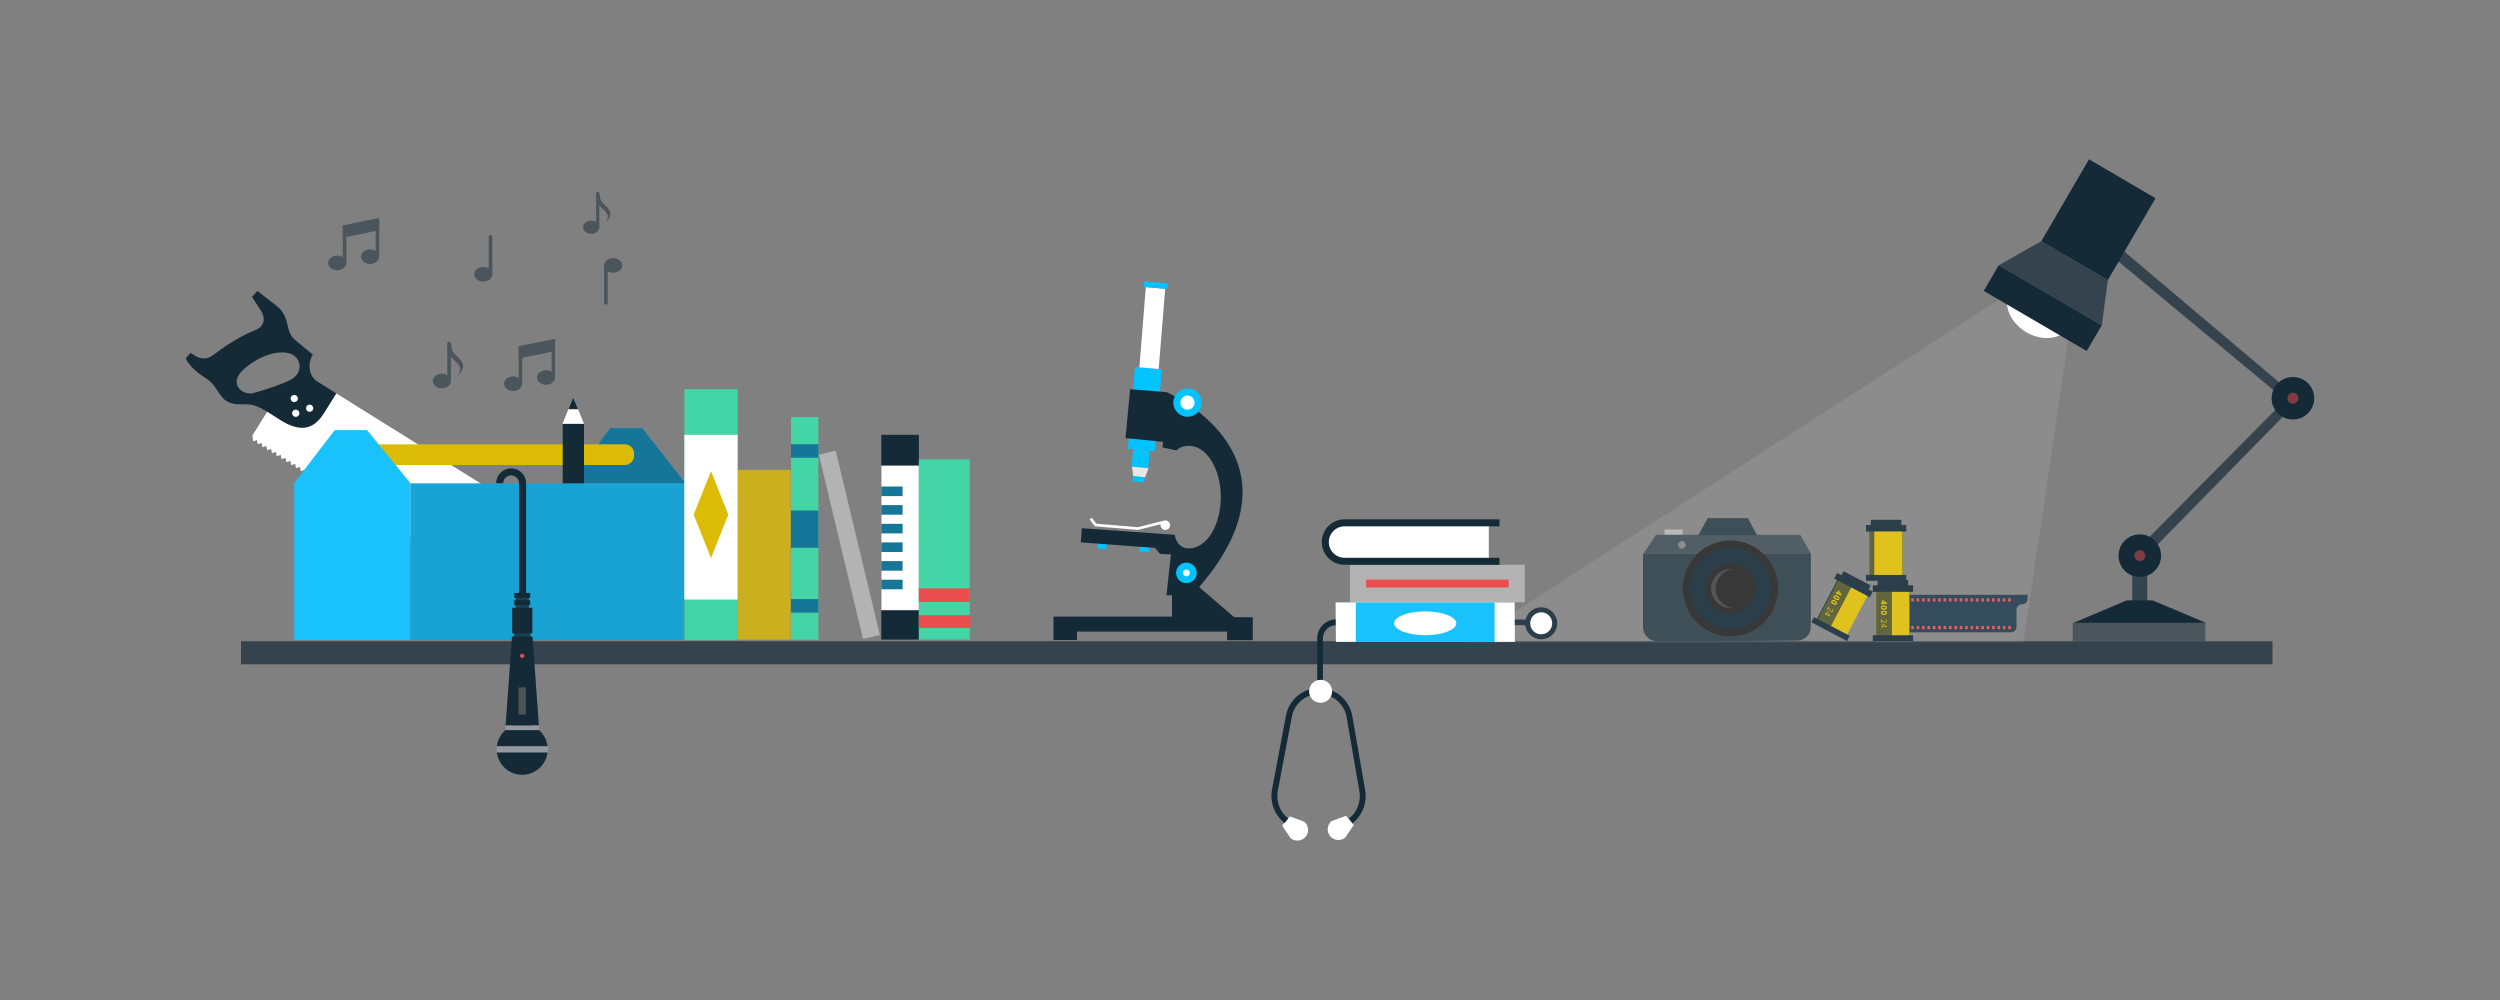 <?xml version="1.0" encoding="utf-8"?>
<!-- Generator: Adobe Illustrator 19.2.0, SVG Export Plug-In . SVG Version: 6.00 Build 0)  -->
<svg version="1.1" id="Layer_1" xmlns="http://www.w3.org/2000/svg" xmlns:xlink="http://www.w3.org/1999/xlink" x="0px" y="0px"
	 viewBox="0 0 2500 1000" style="enable-background:new 0 0 2500 1000;" xml:space="preserve">
<rect x="0" y="0" width="2500" height="1000" fill="#808080" stroke="none"/>
<style type="text/css">
	.st0{fill:#004B6D;}
	.st1{opacity:0.3;}
	.st2{fill:#1F1F1F;}
	.st3{opacity:0.5;}
	.st4{fill:#FFFFFF;}
	.st5{opacity:0.2;}
	.st6{fill:#EA4D4E;}
	.st7{fill:#F5C501;}
	.st8{fill:#3AA784;}
	.st9{fill:#43D5A6;}
	.st10{fill:#E7E5E4;}
	.st11{fill:#3BA23C;}
	.st12{fill:#9E6214;}
	.st13{opacity:0.25;}
	.st14{fill:#DCBB06;}
	.st15{fill:#142A37;}
	.st16{opacity:0.15;}
	.st17{fill:#231F20;}
	.st18{opacity:0.7;}
	.st19{fill:#19C2FA;}
	.st20{fill:#525354;}
	.st21{opacity:0.8;}
	.st22{fill:#93999E;}
	.st23{fill:#167698;}
	.st24{opacity:0.4;}
	.st25{opacity:0.6;}
	.st26{fill:#222222;}
	.st27{fill:#1E394A;}
	.st28{opacity:0.1;}
	.st29{fill:#01C3FF;}
</style>
<g>
	<g>
		<g>
			<path class="st4" d="M496.1,493.1l-159.8-99.7l-11.1,17.9l0,0c-4.7,7.4-16.4,26.4-45.3,8.3c-5.3-3.3-9.5-6.3-12.6-8l-14.9,23.8
				l0.7,5.9l3.9-1.3l0.6,4.1l4-1.2l0.7,4.2l4.1-1.2l0.7,4.2l4.1-1.2l0.7,4.2l4.1-1.2l0.7,4.2l4.1-1.2l0.7,4.2l4.1-1.2l0.7,4.2
				l4.1-1.2l0.7,4.2l4.1-1.2l0.7,4.2l4.1-1.2l0.7,4.2l4.1-1.2l0.7,4.2l4.1-1.2l0.7,4.2l4.1-1.2l0.7,4.2l4.1-1.2l0.7,4.2l4.1-1.2
				l0.7,4.2l4.1-1.2l0.7,4.2l4.1-1.2l0.7,4.2l4.1-1.2l0.7,4.2l4.1-1.2l0.7,4.2l4.1-1.2l0.7,4.2l4.1-1.2l0.7,4.2l4.1-1.2l0.7,4.2
				l4.1-1.2l0.7,4.2l4.1-1.2l0.7,4.2l4.1-1.2l0.7,4.2l4.1-1.2l0.7,4.2l4.1-1.2l0.7,4.2l4.1-1.2l0.7,4.2l4.1-1.2l0.7,4.2l4.1-1.2
				l0.7,4.2l4.1-1.2l0.7,4.2l4.1-1.2l0.7,4.2l4.1-1.2l0.7,4.2l4.1-1.2l0.7,4.2l4.1-1.2l0.7,4.2l4.1-1.2l0.7,4.2l4.1-1.2l0.7,4.2
				l4.1-1.2l0.7,4.2l4.1-1.2l0.7,4.2l4.1-1.2l1,4.4l6.2-1.6l31.3-50.1l1.9,1.2L496.1,493.1z"/>
		</g>
		<g>
			<path class="st15" d="M317.8,381.8l-1.1-0.7c-1.5-0.9-2.7-2.1-3.7-3.6l-0.9-1.3c-3-5.1-4.1-13.8,0.7-21.6c0,0-9.6-7.8-17.5-14.4
				c-10.9-8.8-4.2-23.1-18.8-34.4c-14.6-11.2-19.1-14.8-19.1-14.8l-5.4,5.8c0,0,5.1,8.2,9,14c3.9,5.8,4.8,14.9-5.4,19.1
				c-10.1,4.2-24.3,11.2-42.3,25.1c-7.4,5.7-14.4,3.1-18,0.9c-0.2-0.1-0.3-0.2-0.5-0.3c-1.1-0.7-2-1.3-2.8-1.8
				c-0.6-0.4-1.1-0.7-1.5-0.9l-4.7,5.4c0,0,2.8,9.1,19.3,19.4c12.1,7.6,13.1,18.1,21.3,23.3c3,1.9,7.2,3.2,12.9,3.3
				c11.6-0.1,14.2-0.7,29.3,8.2c3,1.7,7.3,4.8,12.6,8c25.3,15.8,36.4,2.6,42.9-7.8l12.1-19.3C336.4,393.4,326.7,387.4,317.8,381.8z
				 M291,379.6c-7.3,4.2-28.5,11.1-38.1,13.6c-3.2,0.8-7.3,0-10.6-2c-6.6-4.1-9.9-13.3,4.3-24.4c20.7-16.2,39.2-16.4,46.8-11.7
				c0.2,0.1,0.4,0.2,0.5,0.4C301.2,360.7,302.8,372.9,291,379.6z"/>
		</g>
		<g>
			<path class="st4" d="M292.3,401.6c-1.7-1.1-2.2-3.3-1.1-5c1.1-1.7,3.3-2.2,5-1.1c1.7,1.1,2.2,3.3,1.1,5
				C296.2,402.1,294,402.7,292.3,401.6z M293.8,416.3c-1.7-1.1-2.2-3.3-1.1-5c1.1-1.7,3.3-2.2,5-1.1c1.7,1.1,2.2,3.3,1.1,5
				S295.5,417.4,293.8,416.3z M307.7,411.3c-1.7-1.1-2.2-3.3-1.1-5c1.1-1.7,3.3-2.2,5-1.1s2.2,3.3,1.1,5
				C311.6,411.8,309.4,412.3,307.7,411.3z"/>
		</g>
	</g>
	<g>
		<g>
			<g>
				<circle class="st15" cx="1541.2" cy="623.3" r="16"/>
			</g>
		</g>
		<g>
			<g>
				<circle class="st4" cx="1541.2" cy="623.3" r="11"/>
			</g>
		</g>
		<g>
			
				<rect x="1477.6" y="619.6" transform="matrix(-1 -1.396831e-10 1.396831e-10 -1 3005.505 1244.728)" class="st15" width="50.2" height="5.6"/>
		</g>
	</g>
	<g class="st18">
		<rect x="241" y="641.2" class="st15" width="2031.5" height="23.1"/>
	</g>
	<g>
		<polyline class="st19" points="685.6,483.4 642.3,428.1 610,428.1 569.5,483.4 		"/>
	</g>
	<g class="st3">
		<polyline class="st15" points="685.6,483.4 642.3,428.1 610,428.1 569.5,483.4 		"/>
	</g>
	<g>
		<path class="st14" d="M350.6,444.3h274.2c5.1,0,9.3,4.2,9.3,9.3v2.1c0,5.1-4.2,9.3-9.3,9.3H350.6c-2.4,0-4.3-1.9-4.3-4.3v-12
			C346.3,446.2,348.2,444.3,350.6,444.3z"/>
	</g>
	<g>
		<g>
			<g>
				<g>
					<g>
						
							<rect x="562.7" y="423.8" transform="matrix(-1 -1.645272e-10 1.645272e-10 -1 1146.716 977.539)" class="st15" width="21.3" height="130"/>
					</g>
					<g>
						<polygon class="st4" points="584,423.8 573.2,397.3 562.5,423.8 						"/>
					</g>
					<g>
						<polygon class="st15" points="578.1,409.2 573.2,397.3 568.4,409.2 						"/>
					</g>
				</g>
			</g>
		</g>
	</g>
	<g>
		<circle class="st14" cx="350" cy="454.6" r="10.6"/>
	</g>
	<g>
		<rect x="410.3" y="483.4" class="st19" width="273.9" height="156.6"/>
	</g>
	<g class="st3">
		<g>
			<g>
				<ellipse class="st15" cx="613.2" cy="265.4" rx="9" ry="7.3"/>
			</g>
		</g>
		<g>
			<g>
				<path class="st15" d="M605.9,263.6c1,0,1.8,0.8,1.8,1.8v37.5c0,1-0.8,1.8-1.8,1.8c-1,0-1.8-0.8-1.8-1.8v-37.5
					C604.1,264.4,604.9,263.6,605.9,263.6z"/>
			</g>
		</g>
	</g>
	<g class="st3">
		<g>
			<g>
				<ellipse class="st15" cx="513.1" cy="383.7" rx="9" ry="7.3"/>
			</g>
		</g>
		<g>
			<g>
				<rect x="518.7" y="346.2" class="st15" width="3.5" height="37.5"/>
			</g>
		</g>
		<g>
			<g>
				<ellipse class="st15" cx="546" cy="377.5" rx="9" ry="7.3"/>
			</g>
		</g>
		<g>
			<g>
				<rect x="551.6" y="340" class="st15" width="3.5" height="37.5"/>
			</g>
		</g>
		<g>
			<g>
				<polygon class="st15" points="555,351.1 518.7,358.5 518.7,346.2 555,338.8 				"/>
			</g>
		</g>
	</g>
	<g class="st3">
		<g>
			<g>
				<ellipse class="st15" cx="337.2" cy="262.9" rx="9" ry="7.3"/>
			</g>
		</g>
		<g>
			<g>
				<rect x="342.8" y="225.4" class="st15" width="3.5" height="37.5"/>
			</g>
		</g>
		<g>
			<g>
				<ellipse class="st15" cx="370.1" cy="256.7" rx="9" ry="7.3"/>
			</g>
		</g>
		<g>
			<g>
				<rect x="375.7" y="219.2" class="st15" width="3.5" height="37.5"/>
			</g>
		</g>
		<g>
			<g>
				<polygon class="st15" points="379.1,230.3 342.8,237.6 342.8,225.4 379.1,218 				"/>
			</g>
		</g>
	</g>
	<g class="st3">
		<g>
			<g>
				<ellipse class="st15" cx="591.2" cy="227.2" rx="8.1" ry="6.6"/>
			</g>
		</g>
		<g>
			<g>
				<path class="st15" d="M597.7,228.8c-0.9,0-1.6-0.7-1.6-1.6v-33.7c0-0.9,0.9-1.6,1.8-1.6c0.9,0,1.4,0.7,1.4,1.6v33.7
					C599.3,228.1,598.6,228.8,597.7,228.8z"/>
			</g>
		</g>
		<g>
			<g>
				<path class="st15" d="M596.4,199c0,9.5,17.8,12.8,9,23.2c0,0,5.1-3.3,4.9-8.6s-6-8.2-9.1-12.7c-1-1.5-1.6-5.1-1.6-6v-1.5h-3.2
					V199z"/>
			</g>
		</g>
	</g>
	<g class="st3">
		<g>
			<g>
				<ellipse class="st15" cx="441.8" cy="381" rx="9" ry="7.3"/>
			</g>
		</g>
		<g>
			<g>
				<path class="st15" d="M449.1,382.8c-1,0-1.8-0.8-1.8-1.8v-37.5c0-1,0.8-1.8,1.8-1.8s1.8,0.8,1.8,1.8V381
					C450.8,382,450,382.8,449.1,382.8z"/>
			</g>
		</g>
		<g>
			<g>
				<path class="st15" d="M447.6,349.7c0,10.5,19.7,14.2,10,25.8c0,0,5.7-3.7,5.5-9.6c-0.2-5.9-6.7-9.1-10.1-14.1
					c-1.1-1.7-1.8-5.6-1.8-6.6v-1.7h-3.6V349.7z"/>
			</g>
		</g>
	</g>
	<g class="st3">
		<g>
			<g>
				<ellipse class="st15" cx="483.2" cy="274.3" rx="9" ry="7.3"/>
			</g>
		</g>
		<g>
			<g>
				<path class="st15" d="M490.5,276.1c-1,0-1.8-0.8-1.8-1.8v-37.5c0-1,0.8-1.8,1.8-1.8s1.8,0.8,1.8,1.8v37.5
					C492.3,275.3,491.5,276.1,490.5,276.1z"/>
			</g>
		</g>
	</g>
	<g class="st5">
		<rect x="410.3" y="483.4" class="st15" width="273.9" height="156.6"/>
	</g>
	<g>
		<g>
			<circle class="st15" cx="522.2" cy="749.3" r="25.5"/>
		</g>
		<g>
			<polygon class="st15" points="512,636.5 532.5,636.5 538.9,725.5 505.6,725.5 			"/>
		</g>
		<g>
			
				<rect x="518.7" y="687.5" transform="matrix(-1 8.974053e-11 -8.974053e-11 -1 1044.476 1402.194)" class="st20" width="7.2" height="27.3"/>
		</g>
		<g>
			<circle class="st6" cx="522.2" cy="655.9" r="2.1"/>
		</g>
		<g>
			
				<rect x="512.1" y="607.7" transform="matrix(-1 9.004340e-11 -9.004340e-11 -1 1044.476 1240.953)" class="st15" width="20.2" height="25.5"/>
		</g>
		<g>
			
				<rect x="514.3" y="600.2" transform="matrix(-1 8.973121e-11 -8.973121e-11 -1 1044.476 1205.273)" class="st15" width="15.9" height="4.9"/>
		</g>
		<g class="st21">
			
				<rect x="515.6" y="602.5" transform="matrix(-1 8.984534e-11 -8.984534e-11 -1 1044.476 1220.576)" class="st15" width="13.3" height="15.6"/>
		</g>
		<g class="st21">
			
				<rect x="514" y="625.6" transform="matrix(-1 8.944166e-11 -8.944166e-11 -1 1044.476 1270.647)" class="st15" width="16.5" height="19.5"/>
		</g>
		<g>
			
				<rect x="514.3" y="593.1" transform="matrix(-1 9.001676e-11 -9.001676e-11 -1 1044.476 1190.967)" class="st15" width="15.9" height="4.9"/>
		</g>
		<g class="st21">
			
				<rect x="515.6" y="595.3" transform="matrix(-1 8.984534e-11 -8.984534e-11 -1 1044.476 1198.09)" class="st15" width="13.3" height="7.4"/>
		</g>
		<g>
			<rect x="505.6" y="725.5" class="st22" width="33.4" height="4.6"/>
		</g>
		<g>
			<rect x="496.5" y="746.2" class="st22" width="51.5" height="6.3"/>
		</g>
		<g>
			<path class="st15" d="M526,594.1h-7V483.2c0-4.3-3.5-7.8-7.8-7.8H511c-4.3,0-7.8,3.5-7.8,7.8h-7c0-8.1,6.6-14.8,14.8-14.8h0.3
				c8.1,0,14.8,6.6,14.8,14.8V594.1z"/>
		</g>
	</g>
	<g>
		<g>
			<g>
				<rect x="791" y="417.1" class="st9" width="27.4" height="222.6"/>
			</g>
			<g>
				<g>
					<rect x="791" y="444.2" class="st23" width="27.4" height="13.5"/>
				</g>
				<g>
					<rect x="791" y="599.1" class="st23" width="27.4" height="13.5"/>
				</g>
			</g>
		</g>
		<g>
			<rect x="791" y="510.5" class="st23" width="27.4" height="37.3"/>
		</g>
	</g>
	<g class="st21">
		<g>
			<path class="st14" d="M737.4,639.7h53.2V469.8h-53.2V639.7z"/>
		</g>
	</g>
	<g>
		<path class="st9" d="M684.4,640.1h53.2V389.1h-53.2V640.1z"/>
	</g>
	<g>
		<path class="st4" d="M684.4,599.5h53.2V434.8h-53.2V599.5z"/>
	</g>
	<g>
		<polygon class="st14" points="728.3,514.6 711,558.1 693.7,514.6 711,471.1 		"/>
	</g>
	<g class="st24">
		
			<rect x="841.2" y="450" transform="matrix(0.972 -0.233 0.233 0.972 -103.645 213.277)" class="st4" width="17.3" height="189.6"/>
	</g>
	<g>
		<g>
			<rect x="881.3" y="434.8" class="st15" width="37.6" height="204.8"/>
		</g>
		<g>
			<rect x="881.3" y="465.6" class="st4" width="37.6" height="144.6"/>
		</g>
		<g>
			<g>
				<rect x="881.3" y="486.5" class="st23" width="21.3" height="9.6"/>
			</g>
			<g>
				<rect x="881.3" y="505.1" class="st23" width="21.3" height="9.6"/>
			</g>
			<g>
				<rect x="881.3" y="523.8" class="st23" width="21.3" height="9.6"/>
			</g>
			<g>
				<rect x="881.3" y="542.4" class="st23" width="21.3" height="9.6"/>
			</g>
			<g>
				<rect x="881.3" y="561.1" class="st23" width="21.3" height="9.6"/>
			</g>
			<g>
				<rect x="881.3" y="579.7" class="st23" width="21.3" height="9.6"/>
			</g>
		</g>
	</g>
	<g>
		
			<rect x="918.9" y="459.5" transform="matrix(-1 -1.224647e-16 1.224647e-16 -1 1888.619 1099.1)" class="st9" width="50.9" height="180.2"/>
	</g>
	<g>
		<g>
			<g>
				<g>
					<g class="st24">
						<rect x="1664.6" y="529.5" class="st4" width="18" height="5.3"/>
					</g>
					<g class="st25">
						<path class="st15" d="M1706.5,553.9c8.7-7.9,9.8-8.6,22.6-8.6c12.9,0,16,0.6,24.8,8.6l57.1,0c-2.2-4.2-10.7-19-10.7-19
							l-144.4-0.1l-12.6,19.1L1706.5,553.9z M1681.9,548.7c-2.1,0-3.8-1.7-3.8-3.8c0-2.1,1.7-3.8,3.8-3.8c2.1,0,3.8,1.7,3.8,3.8
							C1685.7,547,1684,548.7,1681.9,548.7z"/>
					</g>
					<g class="st21">
						<polygon class="st15" points="1707.7,518.1 1747.8,518.1 1757,535.1 1698.4,535.1 						"/>
					</g>
					<g class="st21">
						<path class="st15" d="M1810.9,553.9h-56c9.7,10,17.4,24.1,15.7,39.5c-2.4,22.5-12,34.4-34.5,36.9
							c-29.5,3.3-48.2-13.3-48.2-42.2c0-13.3,7.4-25.3,16-34.1h-60.9l0,73.1c0,7.8,6.3,14.1,14,14.1c44.6,0.3,105.6-0.3,140.3-0.6
							c7.5-0.1,13.5-6.1,13.5-13.6L1810.9,553.9z"/>
					</g>
				</g>
				<g>
					<path class="st15" d="M1730.4,544.1c-24.3,0-44.1,19.9-44.1,44.4c0,24.5,19.7,44.4,44.1,44.4c24.3,0,44.1-19.9,44.1-44.4
						C1774.5,564,1754.8,544.1,1730.4,544.1z"/>
				</g>
			</g>
			<g>
				<path class="st26" d="M1730.4,636.3c-26.2,0-47.6-21.5-47.6-47.9s21.3-47.9,47.6-47.9c26.2,0,47.6,21.5,47.6,47.9
					S1756.7,636.3,1730.4,636.3z M1730.4,547.6c-22.4,0-40.6,18.3-40.6,40.9s18.2,40.9,40.6,40.9c22.4,0,40.6-18.3,40.6-40.9
					S1752.8,547.6,1730.4,547.6z"/>
			</g>
			<g>
				<path class="st26" d="M1730.4,563.2c-13.9,0-25.1,11.3-25.1,25.3c0,14,11.2,25.3,25.1,25.3c13.9,0,25.1-11.3,25.1-25.3
					C1755.6,574.5,1744.3,563.2,1730.4,563.2z"/>
			</g>
		</g>
		<g class="st16">
			<path class="st4" d="M1715.7,588.5c0-9.9,7.4-18.1,17-19.2c-0.7-0.1-1.5-0.1-2.3-0.1c-10.6,0-19.3,8.7-19.3,19.4
				c0,10.7,8.6,19.4,19.3,19.4c0.8,0,1.5-0.1,2.3-0.1C1723.1,606.6,1715.7,598.4,1715.7,588.5z"/>
		</g>
	</g>
	<g>
		<g>
			<g>
				<rect x="1870.8" y="519.8" class="st15" width="30.6" height="6.7"/>
			</g>
			<g>
				<g>
					<g>
						<path class="st15" d="M1902.7,534.2v-2.6h3.6v-6.6h-40.3v6.6h3.6v43.3h-3.6v5.9h40.3v-5.9h-3.6v-3.2 M1901.1,574.9H1871v-43.3
							h30.1V574.9z"/>
					</g>
				</g>
				<g>
					<rect x="1869.4" y="531.6" class="st14" width="33.2" height="43.3"/>
				</g>
			</g>
		</g>
		<g class="st18">
			<rect x="1869.4" y="529.6" class="st15" width="4.9" height="46.5"/>
		</g>
	</g>
	<g>
		<g>
			<g>
				
					<rect x="1840.6" y="577.2" transform="matrix(0.886 0.464 -0.464 0.886 480.631 -794.226)" class="st15" width="30.6" height="6.7"/>
			</g>
			<g>
				<g>
					<g>
						<path class="st15" d="M1865.5,598.1l1.2-2.3l3.1,1.6l3-5.8l-35.7-18.7l-3,5.8l3.1,1.6l-20.1,38.4l-3.1-1.6l-2.7,5.2L1847,641
							l2.7-5.2l-3.1-1.6l1.5-2.8 M1845.2,633.4l-26.7-14l20.1-38.4l26.7,14L1845.2,633.4z"/>
					</g>
				</g>
				<g>
					
						<rect x="1820.3" y="590.6" transform="matrix(0.464 -0.886 0.886 0.464 449.981 1957.739)" class="st14" width="43.3" height="33.2"/>
				</g>
			</g>
		</g>
		<g class="st18">
			
				<rect x="1826.5" y="579.6" transform="matrix(0.886 0.464 -0.464 0.886 488.486 -781.671)" class="st15" width="15.6" height="46.5"/>
		</g>
		<g>
			<g>
				<path class="st14" d="M1836.8,593.6l-1.2-0.6l0.6-1.1l1.2,0.6l1.3-2.4l2.8,4.5l-0.6,1.1l-3.1-1.6l-0.3,0.6l-0.9-0.5
					L1836.8,593.6z M1838.3,593.1l1.6,0.8l-1.1-1.8L1838.3,593.1z"/>
				<path class="st14" d="M1839.2,599.1c-0.8,1.5-2.2,1.2-3.7,0.5c-1.5-0.8-2.5-1.8-1.7-3.3c0.8-1.5,2.2-1.3,3.7-0.5
					C1839,596.6,1839.9,597.7,1839.2,599.1z M1834.9,596.9c-0.3,0.6,0.3,1.2,1.2,1.6c0.9,0.5,1.7,0.7,2,0.1c0.3-0.6-0.3-1.2-1.2-1.7
					C1836,596.5,1835.2,596.3,1834.9,596.9z"/>
				<path class="st14" d="M1836.8,603.8c-0.8,1.5-2.2,1.2-3.7,0.5c-1.5-0.8-2.5-1.8-1.7-3.3c0.8-1.5,2.2-1.3,3.7-0.5
					C1836.5,601.3,1837.5,602.3,1836.8,603.8z M1832.5,601.5c-0.3,0.6,0.3,1.2,1.2,1.6c0.9,0.5,1.7,0.7,2,0.1
					c0.3-0.6-0.3-1.2-1.2-1.7C1833.6,601.1,1832.8,600.9,1832.5,601.5z"/>
			</g>
			<g>
				<path class="st14" d="M1830.2,610.4c0.2,0.4,0.4,0.7,0.8,0.9c0.6,0.3,1.2,0,1.5-0.5c0.3-0.5,0.2-1.2-0.3-1.5l0.4-0.4
					c0.7,0.5,0.8,1.4,0.4,2.2c-0.5,0.9-1.4,1.2-2.3,0.8c-0.5-0.3-0.8-0.7-1.1-1.3l-1.1-2.6l-1.1,2.2l-0.5-0.3l1.6-3.1l0.2,0.1
					L1830.2,610.4z"/>
				<path class="st14" d="M1824.8,613.7l0.3-0.5l1.1,0.6l1.4-2.7l2.7,5l-0.2,0.4l-3.7-1.9l-0.4,0.8l-0.5-0.3l0.4-0.8L1824.8,613.7z
					 M1826.7,614l2.6,1.4l-1.7-3.1L1826.7,614z"/>
			</g>
		</g>
	</g>
	<g>
		<g>
			<g>
				<g>
					<g>
						<path class="st27" d="M1908.6,632.3H2011c3,0,5.5-2.3,5.5-5.2v-17.3c0-3,2.4-5.5,5.3-5.5h0.4c3,0,5.4-2.4,5.4-5.3v-4.2h-118.9
							V632.3z"/>
					</g>
				</g>
			</g>
			<g>
				
					<rect x="1911" y="626.3" transform="matrix(4.416651e-11 -1 1 4.416651e-11 1284.946 2540.13)" class="st6" width="3.2" height="2.6"/>
			</g>
			<g>
				
					<rect x="1911" y="598.6" transform="matrix(3.728313e-11 -1 1 3.728313e-11 1312.605 2512.471)" class="st6" width="3.2" height="2.6"/>
			</g>
			<g>
				
					<rect x="1916.3" y="626.3" transform="matrix(4.416651e-11 -1 1 4.416651e-11 1290.335 2545.52)" class="st6" width="3.2" height="2.6"/>
			</g>
			<g>
				
					<rect x="1916.3" y="598.6" transform="matrix(5.391782e-11 -1 1 5.391782e-11 1317.994 2517.861)" class="st6" width="3.2" height="2.6"/>
			</g>
			<g>
				
					<rect x="1921.7" y="626.3" transform="matrix(3.900442e-11 -1 1 3.900442e-11 1295.725 2550.91)" class="st6" width="3.2" height="2.6"/>
			</g>
			<g>
				
					<rect x="1921.7" y="598.6" transform="matrix(4.359275e-11 -1 1 4.359275e-11 1323.384 2523.251)" class="st6" width="3.2" height="2.6"/>
			</g>
			<g>
				
					<rect x="1927.1" y="626.3" transform="matrix(4.531315e-11 -1 1 4.531315e-11 1301.115 2556.299)" class="st6" width="3.2" height="2.6"/>
			</g>
			<g>
				
					<rect x="1927.1" y="598.6" transform="matrix(4.588691e-11 -1 1 4.588691e-11 1328.774 2528.64)" class="st6" width="3.2" height="2.6"/>
			</g>
			<g>
				
					<rect x="1932.5" y="626.3" transform="matrix(5.219653e-11 -1 1 5.219653e-11 1306.504 2561.689)" class="st6" width="3.2" height="2.6"/>
			</g>
			<g>
				
					<rect x="1932.5" y="598.6" transform="matrix(4.359275e-11 -1 1 4.359275e-11 1334.163 2534.03)" class="st6" width="3.2" height="2.6"/>
			</g>
			<g>
				
					<rect x="1937.9" y="626.3" transform="matrix(4.703444e-11 -1 1 4.703444e-11 1311.894 2567.078)" class="st6" width="3.2" height="2.6"/>
			</g>
			<g>
				
					<rect x="1937.9" y="598.6" transform="matrix(4.703444e-11 -1 1 4.703444e-11 1339.553 2539.419)" class="st6" width="3.2" height="2.6"/>
			</g>
			<g>
				
					<rect x="1943.3" y="626.3" transform="matrix(5.334406e-11 -1 1 5.334406e-11 1317.283 2572.468)" class="st6" width="3.2" height="2.6"/>
			</g>
			<g>
				
					<rect x="1943.3" y="598.6" transform="matrix(4.015106e-11 -1 1 4.015106e-11 1344.942 2544.809)" class="st6" width="3.2" height="2.6"/>
			</g>
			<g>
				
					<rect x="1948.7" y="626.3" transform="matrix(3.212103e-11 -1 1 3.212103e-11 1322.673 2577.858)" class="st6" width="3.2" height="2.6"/>
			</g>
			<g>
				
					<rect x="1948.7" y="598.6" transform="matrix(4.703444e-11 -1 1 4.703444e-11 1350.332 2550.199)" class="st6" width="3.2" height="2.6"/>
			</g>
			<g>
				
					<rect x="1954.1" y="626.3" transform="matrix(4.588691e-11 -1 1 4.588691e-11 1328.063 2583.247)" class="st6" width="3.2" height="2.6"/>
			</g>
			<g>
				
					<rect x="1954.1" y="598.6" transform="matrix(4.588691e-11 -1 1 4.588691e-11 1355.722 2555.588)" class="st6" width="3.2" height="2.6"/>
			</g>
			<g>
				
					<rect x="1959.5" y="626.3" transform="matrix(4.531315e-11 -1 1 4.531315e-11 1333.452 2588.637)" class="st6" width="3.2" height="2.6"/>
			</g>
			<g>
				
					<rect x="1959.5" y="598.6" transform="matrix(4.416651e-11 -1 1 4.416651e-11 1361.111 2560.978)" class="st6" width="3.2" height="2.6"/>
			</g>
			<g>
				
					<rect x="1964.8" y="626.3" transform="matrix(5.219653e-11 -1 1 5.219653e-11 1338.842 2594.027)" class="st6" width="3.2" height="2.6"/>
			</g>
			<g>
				
					<rect x="1964.8" y="598.6" transform="matrix(3.785689e-11 -1 1 3.785689e-11 1366.501 2566.368)" class="st6" width="3.2" height="2.6"/>
			</g>
			<g>
				
					<rect x="1970.2" y="626.3" transform="matrix(4.703444e-11 -1 1 4.703444e-11 1344.232 2599.416)" class="st6" width="3.2" height="2.6"/>
			</g>
			<g>
				
					<rect x="1970.2" y="598.6" transform="matrix(5.219653e-11 -1 1 5.219653e-11 1371.89 2571.757)" class="st6" width="3.2" height="2.6"/>
			</g>
			<g>
				
					<rect x="1975.6" y="626.3" transform="matrix(5.391782e-11 -1 1 5.391782e-11 1349.621 2604.806)" class="st6" width="3.2" height="2.6"/>
			</g>
			<g>
				
					<rect x="1975.6" y="598.6" transform="matrix(4.703444e-11 -1 1 4.703444e-11 1377.28 2577.147)" class="st6" width="3.2" height="2.6"/>
			</g>
			<g>
				
					<rect x="1981" y="626.3" transform="matrix(5.334406e-11 -1 1 5.334406e-11 1355.011 2610.196)" class="st6" width="3.2" height="2.6"/>
			</g>
			<g>
				
					<rect x="1981" y="598.6" transform="matrix(3.498896e-11 -1 1 3.498896e-11 1382.67 2582.536)" class="st6" width="3.2" height="2.6"/>
			</g>
			<g>
				
					<rect x="1986.4" y="626.3" transform="matrix(4.588691e-11 -1 1 4.588691e-11 1360.4 2615.585)" class="st6" width="3.2" height="2.6"/>
			</g>
			<g>
				
					<rect x="1986.4" y="598.6" transform="matrix(4.015106e-11 -1 1 4.015106e-11 1388.059 2587.926)" class="st6" width="3.2" height="2.6"/>
			</g>
			<g>
				
					<rect x="1991.8" y="626.3" transform="matrix(4.416651e-11 -1 1 4.416651e-11 1365.79 2620.975)" class="st6" width="3.2" height="2.6"/>
			</g>
			<g>
				
					<rect x="1991.8" y="598.6" transform="matrix(5.907991e-11 -1 1 5.907991e-11 1393.449 2593.316)" class="st6" width="3.2" height="2.6"/>
			</g>
			<g>
				
					<rect x="1997.2" y="626.3" transform="matrix(3.900442e-11 -1 1 3.900442e-11 1371.18 2626.364)" class="st6" width="3.2" height="2.6"/>
			</g>
			<g>
				
					<rect x="1997.2" y="598.6" transform="matrix(4.416651e-11 -1 1 4.416651e-11 1398.839 2598.705)" class="st6" width="3.2" height="2.6"/>
			</g>
			<g>
				
					<rect x="2002.6" y="626.3" transform="matrix(4.015106e-11 -1 1 4.015106e-11 1376.569 2631.754)" class="st6" width="3.2" height="2.6"/>
			</g>
			<g>
				
					<rect x="2002.6" y="598.6" transform="matrix(5.907991e-11 -1 1 5.907991e-11 1404.228 2604.095)" class="st6" width="3.2" height="2.6"/>
			</g>
			<g>
				
					<rect x="2008" y="626.3" transform="matrix(4.646068e-11 -1 1 4.646068e-11 1381.959 2637.144)" class="st6" width="3.2" height="2.6"/>
			</g>
			<g>
				
					<rect x="2008" y="598.6" transform="matrix(4.531315e-11 -1 1 4.531315e-11 1409.618 2609.485)" class="st6" width="3.2" height="2.6"/>
			</g>
		</g>
		<g>
			<g>
				<rect x="1877.6" y="580.1" class="st15" width="30.6" height="6.7"/>
			</g>
			<g>
				<g>
					<g>
						<path class="st15" d="M1909.5,594.5v-2.6h3.6v-6.6h-40.3v6.6h3.6v43.3h-3.6v5.9h40.3v-5.9h-3.6V632 M1907.9,635.2h-30.1v-43.3
							h30.1V635.2z"/>
					</g>
				</g>
				<g>
					<rect x="1876.3" y="591.9" class="st14" width="33.2" height="43.3"/>
				</g>
			</g>
		</g>
		<g class="st18">
			<rect x="1876.3" y="589.9" class="st15" width="15.6" height="46.5"/>
		</g>
		<g>
			<g>
				<path class="st14" d="M1882.3,603.8h-1.3v-1.2h1.3v-2.7l4.5,2.7v1.3h-3.5v0.7h-1.1V603.8z M1883.3,602.6h1.8l-1.8-1.1V602.6z"/>
				<path class="st14" d="M1886.9,607.6c0,1.7-1.3,2.1-3,2.1c-1.7,0-3-0.4-3-2.1c0-1.7,1.3-2.1,3-2.1
					C1885.6,605.4,1886.9,605.9,1886.9,607.6z M1882.1,607.6c0,0.7,0.8,0.9,1.8,0.9c1,0,1.8-0.2,1.8-0.9c0-0.7-0.8-0.9-1.8-0.9
					C1882.9,606.7,1882.1,606.9,1882.1,607.6z"/>
				<path class="st14" d="M1886.9,612.8c0,1.7-1.3,2.1-3,2.1c-1.7,0-3-0.4-3-2.1c0-1.7,1.3-2.1,3-2.1
					C1885.6,610.7,1886.9,611.2,1886.9,612.8z M1882.1,612.8c0,0.7,0.8,0.9,1.8,0.9c1,0,1.8-0.2,1.8-0.9c0-0.7-0.8-0.9-1.8-0.9
					C1882.9,611.9,1882.1,612.1,1882.1,612.8z"/>
			</g>
			<g>
				<path class="st14" d="M1884.2,621.7c0.3,0.3,0.7,0.5,1.1,0.5c0.7,0,1.1-0.5,1.1-1.2c0-0.6-0.4-1.1-1-1.2l0.1-0.5
					c0.9,0.1,1.4,0.9,1.4,1.7c0,1-0.7,1.8-1.7,1.8c-0.6,0-1.1-0.3-1.5-0.6l-2.2-1.8v2.4h-0.6v-3.5h0.2L1884.2,621.7z"/>
				<path class="st14" d="M1881,627.1v-0.6h1.3v-3l4.7,3.2v0.4h-4.1v0.9h-0.5v-0.9H1881z M1882.8,626.6h2.9l-2.9-2V626.6z"/>
			</g>
		</g>
	</g>
	<g>
		<g class="st3">
			<polyline class="st15" points="2072.7,622.9 2072.7,640.9 2205.3,640.9 2205.3,622.9 			"/>
		</g>
		<g>
			<g class="st28">
				<polyline class="st4" points="2069.8,329 2023.5,642.4 1467.2,642.4 2011.7,291.5 				"/>
			</g>
			<g>
				<g>
					<g class="st18">
						<rect x="2132.2" y="556.5" class="st15" width="15" height="49.8"/>
					</g>
					<g>
						<g>
							<g>
								<g>
									<path class="st4" d="M2069.9,326.4c-7.9,13-27.6,15.5-44.1,5.5c-16.5-10-23.5-28.6-15.7-41.6"/>
								</g>
							</g>
							<g>
								<g class="st18">
									<polygon class="st15" points="2143.2,559.3 2136.8,549.7 2285.3,399.9 2117.3,260.6 2123.4,250.8 2299.6,399.6 									
										"/>
								</g>
							</g>
							<g>
								<g class="st18">
									<g>
										<g>
											<g>
												<polygon class="st15" points="1998.7,265.3 2041.3,241.2 2107.8,280.1 2101.8,325.5 												"/>
											</g>
										</g>
									</g>
								</g>
								<g>
									<g>
										<g>
											<g>
												<polygon class="st15" points="2101.7,325.4 2086.7,351 1983.7,290.9 1998.7,265.3 												"/>
											</g>
										</g>
									</g>
								</g>
								<g>
									<g>
										<g>
											<g>
												<polygon class="st15" points="2155.5,198.2 2107.8,280.1 2041.3,241.2 2089,159.3 												"/>
											</g>
										</g>
									</g>
								</g>
							</g>
							<g>
								<g>
									<g>
										<path class="st15" d="M2139.7,575.5c-9.8,0-18-7-19.5-16.6c-0.9-5.2,0.4-10.5,3.5-14.8c3.1-4.3,7.7-7.1,12.9-8
											c1.1-0.2,2.2-0.3,3.2-0.3c9.7,0,18,7,19.5,16.6c1.8,10.8-5.6,21-16.4,22.8C2141.9,575.4,2140.8,575.5,2139.7,575.5
											L2139.7,575.5z"/>
									</g>
								</g>
								<g>
									<g>
										<path class="st15" d="M2139.8,537.3c8.9,0,16.7,6.4,18.1,15.4c1.6,10-5.2,19.5-15.2,21.1c-1,0.2-2,0.2-3,0.2
											c-8.9,0-16.7-6.4-18.1-15.5c-1.6-10,5.2-19.5,15.2-21.1C2137.8,537.3,2138.8,537.3,2139.8,537.3 M2139.8,534.4
											c-1.1,0-2.3,0.1-3.5,0.3c-11.6,1.9-19.4,12.8-17.5,24.4c1.7,10.3,10.5,17.8,21,17.8c1.1,0,2.3-0.1,3.5-0.3
											c5.6-0.9,10.5-4,13.8-8.6c3.3-4.6,4.6-10.2,3.7-15.8C2159,541.9,2150.2,534.4,2139.8,534.4L2139.8,534.4z"/>
									</g>
								</g>
							</g>
							<g>
								<g>
									<g class="st3">
										<path class="st6" d="M2134.4,556.5c0.5,3,3.3,5,6.3,4.5c3-0.5,5-3.3,4.5-6.3c-0.5-3-3.3-5-6.3-4.5
											C2135.9,550.8,2133.9,553.6,2134.4,556.5z"/>
									</g>
								</g>
							</g>
							<g>
								<g>
									<g>
										<path class="st15" d="M2292.9,418.1c-9.8,0-18-7-19.5-16.6c-0.9-5.2,0.4-10.5,3.5-14.8c3.1-4.3,7.7-7.1,12.9-8
											c1.1-0.2,2.2-0.3,3.2-0.3c9.7,0,18,7,19.5,16.6c0.9,5.2-0.4,10.5-3.5,14.8c-3.1,4.3-7.7,7.1-12.9,8
											C2295,418,2293.9,418.1,2292.9,418.1L2292.9,418.1z"/>
									</g>
								</g>
								<g>
									<g>
										<g>
											<path class="st15" d="M2292.9,379.9c8.9,0,16.7,6.4,18.1,15.4c1.6,10-5.2,19.5-15.2,21.1c-1,0.2-2,0.2-3,0.2
												c-8.9,0-16.7-6.4-18.1-15.5c-1.6-10,5.2-19.5,15.2-21.1C2290.9,379.9,2291.9,379.9,2292.9,379.9 M2292.9,377
												c-1.1,0-2.3,0.1-3.5,0.3c-5.6,0.9-10.5,4-13.8,8.6c-3.3,4.6-4.6,10.2-3.7,15.8c1.7,10.3,10.5,17.8,21,17.8
												c1.1,0,2.3-0.1,3.5-0.3c11.6-1.9,19.4-12.8,17.5-24.4C2312.2,384.5,2303.4,377,2292.9,377L2292.9,377z"/>
										</g>
									</g>
								</g>
							</g>
							<g>
								<g>
									<g class="st3">
										<path class="st6" d="M2287.5,399.1c0.5,3,3.3,5,6.3,4.5c3-0.5,5-3.3,4.5-6.3c-0.5-3-3.3-5-6.3-4.5
											C2289,393.4,2287,396.2,2287.5,399.1z"/>
									</g>
								</g>
							</g>
						</g>
						<g>
							<polygon class="st15" points="2152.7,600.4 2126.6,600.4 2073.4,622.9 2206,622.9 							"/>
						</g>
					</g>
				</g>
			</g>
		</g>
	</g>
	<g>
		<g>
			<g>
				<path class="st15" d="M1323.1,692.6h-5.9v-54.2c0-10.5,8.5-19,19-19s19,8.5,19,19h-5.9c0-7.3-5.9-13.2-13.2-13.2
					c-7.3,0-13.2,5.9-13.2,13.2V692.6z"/>
			</g>
		</g>
		<g>
			<g>
				<path class="st4" d="M1282.1,825.6l8.4,12.5c4.5,3.8,11.3,3.2,15.1-1.3s3.2-11.3-1.3-15.1l-14.5-5.3L1282.1,825.6z"/>
			</g>
		</g>
		<g>
			<g>
				<path class="st15" d="M1352.4,823.3l-3.6-4.6c8.4-6.5,12.4-17,10.6-27.4l-12.8-74.3c-2.4-13.3-13.9-23-27.4-23
					c-13.5,0-25.1,9.7-27.4,23l-14,73.8c-2,10.5,2,21.1,10.4,27.7l-3.6,4.6c-10.1-8-14.9-20.8-12.6-33.4l13.9-73.8
					c2.9-16.1,16.8-27.8,33.2-27.8c16.4,0,30.3,11.7,33.2,27.8l12.9,74.3C1367.3,802.9,1362.4,815.5,1352.4,823.3z"/>
			</g>
		</g>
		<g>
			<g>
				<path class="st4" d="M1353.7,825l-8.4,12.5c-4.5,3.8-11.3,3.2-15.1-1.3s-3.2-11.3,1.3-15.1l14.5-5.3L1353.7,825z"/>
			</g>
		</g>
		<g>
			<g>
				<circle class="st4" cx="1320.6" cy="691.3" r="11.5"/>
			</g>
		</g>
	</g>
	<g>
		<g>
			<g>
				<path class="st4" d="M1335.6,602.4l0.3,39.5h179l-0.3-39.5H1335.6z"/>
			</g>
			<g>
				
					<rect x="1405.4" y="552.8" transform="matrix(2.290211e-09 1 -1 2.290211e-09 2047.429 -803.017)" class="st19" width="39.6" height="138.8"/>
			</g>
			<g class="st24">
				<path class="st4" d="M1350,564.8v37.5h174.8v-37.5H1350z"/>
			</g>
			<g>
				<g>
					<path class="st4" d="M1325.3,542.1L1325.3,542.1c0,10.7,8.6,19.3,19.3,19.3h144.2v-38.6h-144.2
						C1334,522.8,1325.3,531.4,1325.3,542.1z"/>
				</g>
				<g>
					<path class="st15" d="M1499.5,564.8h-154.9c-12.6,0-22.8-10.2-22.8-22.7l0,0c0,0,0,0,0,0s0,0,0,0c0-12.6,10.2-22.8,22.8-22.8
						h154.9v7h-154.9c-8.7,0-15.8,7.1-15.8,15.8c0,8.7,7.1,15.7,15.8,15.7h154.9V564.8z"/>
				</g>
			</g>
			<g>
				<path class="st6" d="M1366.1,579.6v7.9h142.5v-7.9H1366.1z"/>
			</g>
		</g>
		<g>
			<g>
				<ellipse class="st4" cx="1425.2" cy="623.3" rx="31.1" ry="11.9"/>
			</g>
		</g>
	</g>
	<g>
		
			<rect x="918.8" y="615.3" transform="matrix(-1 -1.224647e-16 1.224647e-16 -1 1889.311 1243.288)" class="st6" width="51.7" height="12.7"/>
	</g>
	<g>
		
			<rect x="918.9" y="588.4" transform="matrix(-1 -1.224647e-16 1.224647e-16 -1 1888.619 1190.381)" class="st6" width="50.9" height="13.6"/>
	</g>
	<g>
		<polygon class="st19" points="367,430.1 334.7,430.1 294.2,483 294.2,640 410.3,640 410.3,483 		"/>
	</g>
	<g>
		<g>
			
				<rect x="1097.4" y="543.6" transform="matrix(0.997 7.471369e-02 -7.471369e-02 0.997 43.893 -80.812)" class="st29" width="9.4" height="5.3"/>
		</g>
		<g>
			
				<rect x="1139.7" y="546.7" transform="matrix(0.997 7.471369e-02 -7.471369e-02 0.997 44.243 -83.965)" class="st29" width="9.4" height="5.3"/>
		</g>
		<g>
			
				<rect x="1131.8" y="368.1" transform="matrix(0.996 8.583982e-02 -8.583982e-02 0.996 39.353 -96.8)" class="st29" width="27" height="82.3"/>
		</g>
		<g>
			<polygon class="st4" points="1158.7,369 1139.4,367.3 1145.8,287.1 1165.2,288.8 			"/>
		</g>
		<g>
			<path class="st15" d="M1199.2,587.1l11.1-13.8c92.6-122.7-43.6-181.1-43.6-181.1l-36.6-3l-4.6,48.9l37.7,3.8l-0.8,5.5l14.2,3
				c0,0,3.5-4.6,12.4-4.6c17.6,0,31.8,23,31.8,51.3s-14.2,51.3-31.8,51.3c-12.7,0-14.3-13.6-14.3-13.6l-92.8-6.6l-1.1,14.2l74.3,5.5
				l4.9,6l10.9,0.5l-4.4,40.9h5.5v21.3h-118.5v23.5h23.5v-8.5h150.1v8.6h25.7v-23h-18.6L1199.2,587.1z"/>
		</g>
		<g>
			<polygon class="st29" points="1167.8,283.4 1144.1,281.4 1143.5,286.9 1167.2,289 			"/>
		</g>
		<g>
			<circle class="st29" cx="1187.5" cy="402.6" r="14.2"/>
		</g>
		<g>
			<circle class="st4" cx="1187.5" cy="402.6" r="7.1"/>
		</g>
		<g>
			<circle class="st29" cx="1186.4" cy="572.9" r="10.3"/>
		</g>
		<g>
			<circle class="st4" cx="1186.4" cy="572.9" r="3.4"/>
		</g>
		<g>
			
				<rect x="1132.7" y="450.3" transform="matrix(0.996 8.583982e-02 -8.583982e-02 0.996 43.604 -96.252)" class="st29" width="16.6" height="17.3"/>
		</g>
		<g class="st21">
			<polygon class="st4" points="1148.6,468.2 1132,466.7 1133.2,476.3 1145.1,477.4 			"/>
		</g>
		<g>
			
				<rect x="1133" y="476.8" transform="matrix(0.996 8.583982e-02 -8.583982e-02 0.996 45.362 -95.99)" class="st29" width="11.7" height="5.3"/>
		</g>
		<g>
			<path class="st4" d="M1165.3,520.4c-0.4,0-0.8,0.1-1.2,0.2l0,0l-26.3,6.6l-41.4-3.5l-4.6-5.9l-2.2,1.7l5.3,6.8l43.1,3.6l22.6-5.7
				c0,0.3-0.1,0.6-0.1,0.9c0,2.7,2.2,4.8,4.8,4.8c2.7,0,4.8-2.2,4.8-4.8C1170.1,522.6,1167.9,520.4,1165.3,520.4z"/>
		</g>
	</g>
</g>
</svg>
